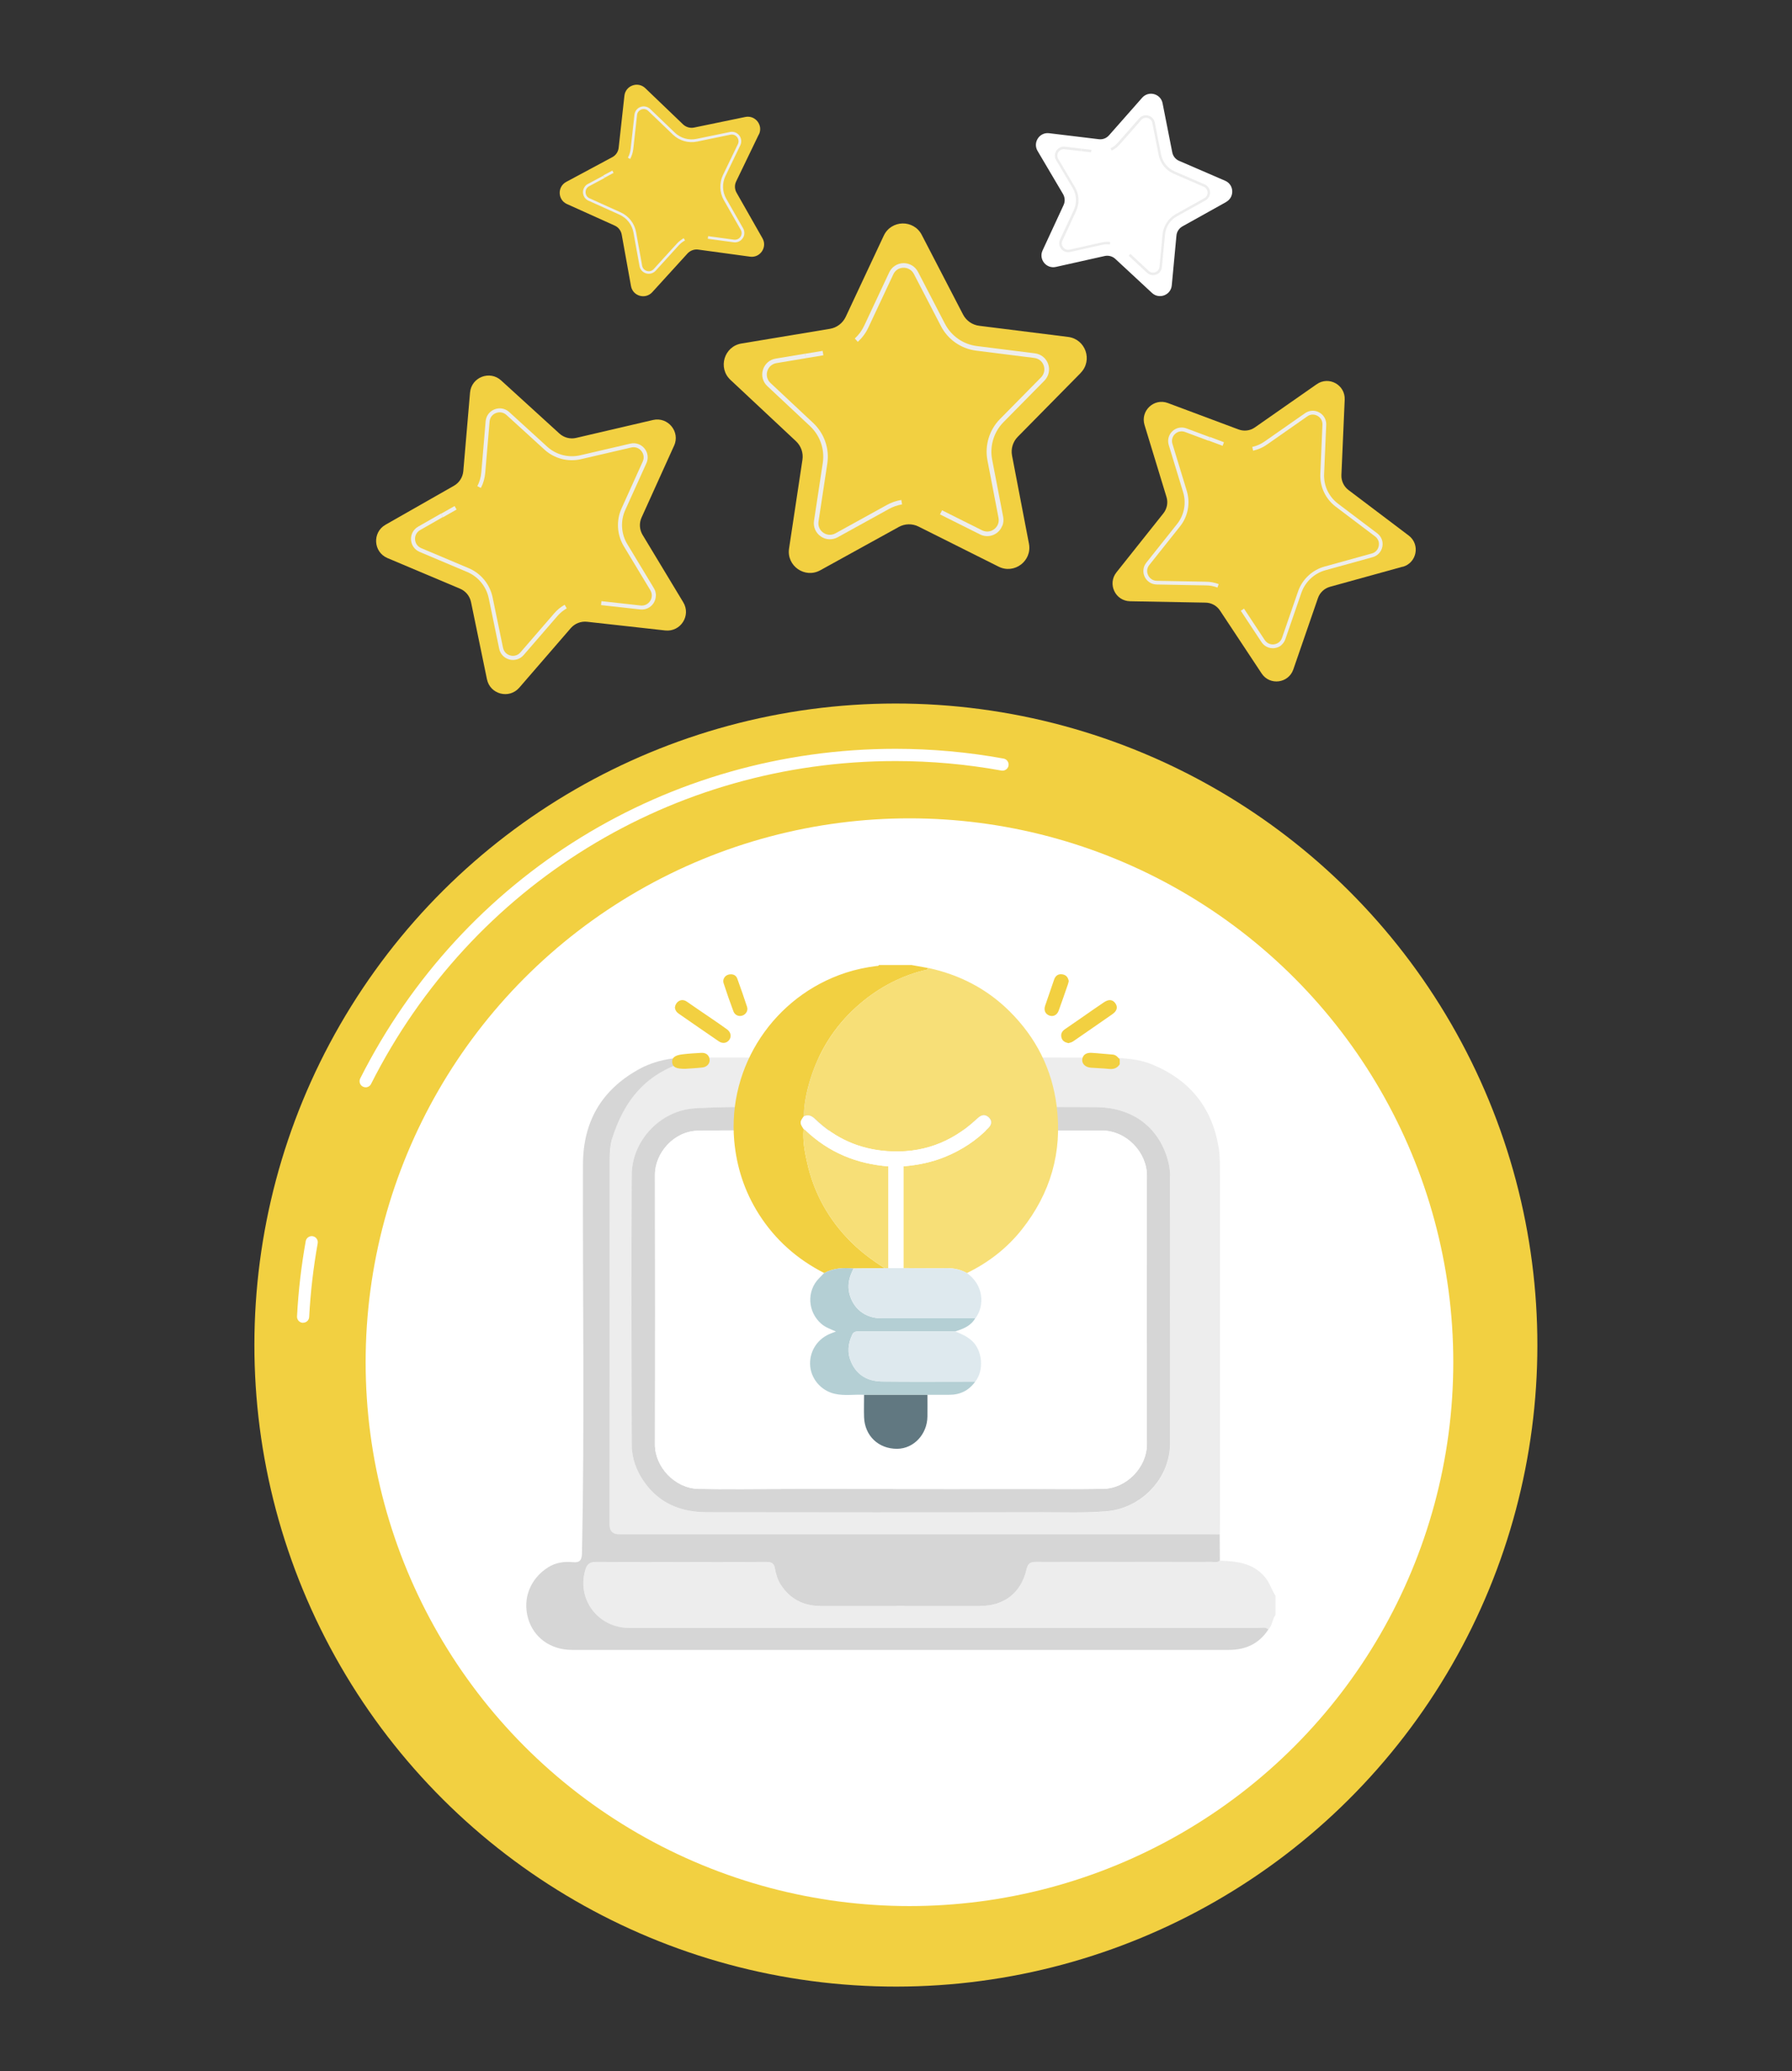 <?xml version="1.0" encoding="UTF-8"?>
<svg id="OBJECTS" xmlns="http://www.w3.org/2000/svg" xmlns:xlink="http://www.w3.org/1999/xlink" viewBox="0 0 218.34 252.35">
  <rect x="0" y="0" width="218.34" height="252.35" fill="#333333" stroke="none"/>
  <defs>
    <style>
      .cls-1 {
        fill: none;
      }

      .cls-2 {
        clip-path: url(#clippath);
      }

      .cls-3 {
        opacity: .05;
      }

      .cls-4 {
        fill: #f7df77;
      }

      .cls-5 {
        fill: #ededed;
      }

      .cls-6 {
        fill: #fff;
      }

      .cls-7 {
        fill: #f2d041;
      }

      .cls-8 {
        fill: #b4cfd4;
      }

      .cls-9 {
        fill: #d6d6d6;
      }

      .cls-10 {
        fill: #dee9ee;
      }

      .cls-11 {
        fill: #617881;
      }
    </style>
    <clipPath id="clippath">
      <rect class="cls-1" x="-306.57" y="593.76" width="749.09" height="530"/>
    </clipPath>
  </defs>
  <g class="cls-2">
    <path class="cls-3" d="M-25.11,189.56c-3.35,1.15-7.54,2.59-9.32,4.36-.68,.68-1.24,1.29-1.77,1.86-2.11,2.22-3.6,3.8-6.59,4.48-3.35,.73-5.4,3.29-5.69,5.46-.2,1.52,1.6,3.04,3.32,4.5,.68,.56,1.35,1.15,1.94,1.72,2.56,2.56,2.59,5.15,1.75,6.73-.11,.23-.28,.59-.51,1.07-1.27,2.59-4.19,8.7-7.8,12.33-4.25,4.22-4.31,4.64-3.83,5.57,.31,.53,1.04,1.44,1.91,2.5,1.35,1.66,3.04,3.72,4.31,5.91,2.22,3.83,6.67,9.06,8.89,9.85,1.66,.59,3.07,.53,5.18,.42,.9-.03,1.91-.08,3.07-.08,3.97,0,6.02,.2,7.66,2.03,.48,.53,2.45,1.94,4.56,3.46,4.14,2.95,9.32,6.64,11.26,9.17,1.91,2.45,2.31,3.97,2.31,4.98,3.43-1.18,6.3-2.56,7.37-3.55,.7-.65,1.29-2,1.94-3.55,1.1-2.56,2.48-5.74,5.38-8.56,2.03-1.94,4.59-2.79,7.18-2.31,2.98,.51,5.8,2.67,7.18,5.49,2.05,4.19,3.15,4.5,7.29,5.71l.2,.06c.79,.25,1.72,.56,2.7,.9,4.33,1.46,10.86,3.66,14.24,1.66,1.97-1.18,3.07-2.53,3.18-3.94,.14-1.55-1.01-2.87-2-3.72-1.44-1.21-3.26-1.8-5.57-2.53-2.56-.82-5.71-1.83-9.26-4.05-3.57-2.25-5.01-3.69-5.07-5.12-.08-1.55,1.41-2.7,3.29-4.14,1.01-.79,1.01-1.13,1.01-1.15,0-.25-.76-.76-1.38-1.15-1.1-.73-2.45-1.6-3.38-3.07-1.44-2.25-1.91-4.25-1.46-5.94,.37-1.35,1.35-2.45,2.93-3.26,1.63-.84,2.84-2.34,3.24-4.02,.28-1.21,.11-2.36-.51-3.21-.65-.9-2.34-1.63-4.14-2.39-2.56-1.1-5.52-2.34-6.59-4.73-.45-.96-.96-1.8-1.38-2.5-1.24-2.05-2.31-3.8-.37-6.56,1.46-2.03,6.08-6.56,10.16-10.58,2.48-2.39,4.79-4.67,5.77-5.77,.59-.65,.59-.87,.59-.9-.17-.17-1.32-.42-2.36-.68-1.52-.34-3.6-.82-5.97-1.75-3.12-1.24-10.02-2.17-17.34-3.15-7.54-1.01-15.34-2.08-19.59-3.57-2.87-1.01-4.87-1.69-6.42-2.2-2.28-.79-3.6-1.24-5.18-1.89,.39,2.08,.87,5.88-.68,7.35-.84,.82-2.98,1.55-5.68,2.45Z"/>
  </g>
  <g>
    <g>
      <g>
        <path class="cls-7" d="M131.68,45.43l-7.67,7.78c-.6,.61-.86,1.47-.7,2.3l2.06,10.73c.4,2.1-1.78,3.75-3.69,2.8l-9.77-4.89c-.76-.38-1.66-.36-2.4,.05l-9.57,5.28c-1.87,1.03-4.12-.53-3.8-2.65l1.63-10.81c.13-.84-.17-1.69-.79-2.27l-7.98-7.47c-1.56-1.46-.77-4.08,1.34-4.43l10.78-1.79c.84-.14,1.55-.68,1.92-1.45l4.64-9.9c.91-1.94,3.65-1.99,4.63-.09l5.03,9.7c.39,.75,1.13,1.27,1.97,1.37l10.84,1.36c2.12,.27,3.02,2.85,1.52,4.38Z"/>
        <path class="cls-5" d="M109.91,61.45c-.56,.1-1.1,.28-1.6,.56l-6.25,3.45c-.66,.36-1.45,.32-2.06-.11-.62-.43-.93-1.16-.82-1.9l1.07-7.06c.25-1.65-.33-3.32-1.55-4.47l-5.21-4.88c-.55-.51-.75-1.28-.53-1.99,.22-.72,.81-1.24,1.55-1.36l3.6-.6,.09,.55-3.6,.6c-.54,.09-.95,.46-1.11,.98-.16,.52-.01,1.06,.38,1.43l5.21,4.88c1.35,1.27,2,3.12,1.72,4.95l-1.07,7.06c-.08,.54,.14,1.05,.58,1.36,.45,.31,1,.34,1.48,.08l6.25-3.45c.56-.31,1.15-.52,1.78-.62l.09,.55Z"/>
        <path class="cls-5" d="M122.11,64.07c-.13,.33-.35,.63-.64,.85-.6,.45-1.39,.53-2.06,.19l-4.88-2.44,.25-.5,4.88,2.44c.49,.24,1.04,.19,1.47-.14,.44-.33,.63-.85,.53-1.38l-1.35-7.01c-.35-1.8,.23-3.71,1.52-5.02l5.01-5.08c.38-.39,.5-.93,.33-1.44-.18-.52-.61-.86-1.15-.93l-7.08-.89c-1.84-.23-3.45-1.35-4.3-3l-3.29-6.34c-.25-.48-.73-.77-1.27-.76-.55,.01-1.01,.31-1.24,.81l-3.03,6.46c-.31,.67-.75,1.26-1.29,1.76l-.37-.41c.49-.45,.88-.98,1.16-1.59l3.03-6.46c.32-.68,.98-1.11,1.73-1.13,.75-.01,1.43,.39,1.78,1.06l3.29,6.34c.77,1.48,2.22,2.49,3.88,2.7l7.08,.89c.74,.09,1.36,.59,1.61,1.3,.25,.71,.07,1.48-.45,2.02l-5.01,5.08c-1.16,1.18-1.68,2.9-1.37,4.52l1.35,7.01c.07,.37,.03,.74-.1,1.08Z"/>
        <rect class="cls-5" x="98.13" y="42.91" width="2.16" height=".55" transform="translate(-5.72 16.79) rotate(-9.4)"/>
      </g>
      <g>
        <path class="cls-7" d="M82.13,54.3l-3.96,8.75c-.31,.68-.26,1.47,.12,2.11l4.96,8.22c.97,1.61-.32,3.63-2.19,3.43l-9.54-1.06c-.74-.08-1.48,.21-1.97,.77l-6.28,7.26c-1.23,1.42-3.56,.82-3.94-1.03l-1.94-9.4c-.15-.73-.65-1.34-1.34-1.63l-8.84-3.73c-1.73-.73-1.87-3.13-.24-4.06l8.34-4.75c.65-.37,1.07-1.03,1.14-1.78l.82-9.57c.16-1.87,2.4-2.75,3.79-1.48l7.1,6.47c.55,.5,1.32,.7,2.04,.53l9.35-2.18c1.83-.43,3.36,1.43,2.58,3.14Z"/>
        <path class="cls-5" d="M69.05,74.12c-.44,.25-.82,.57-1.15,.95l-4.1,4.74c-.43,.5-1.1,.7-1.73,.54-.64-.17-1.12-.67-1.25-1.32l-1.27-6.14c-.3-1.44-1.28-2.64-2.64-3.21l-5.78-2.44c-.61-.26-1.01-.82-1.05-1.48-.04-.66,.29-1.27,.87-1.6l2.78-1.59,.24,.42-2.78,1.59c-.42,.24-.65,.67-.62,1.14,.03,.48,.31,.87,.75,1.06l5.78,2.44c1.5,.63,2.59,1.96,2.92,3.56l1.27,6.14c.1,.47,.43,.82,.89,.94,.46,.12,.93-.02,1.24-.39l4.1-4.74c.36-.42,.79-.78,1.28-1.05l.24,.42Z"/>
        <path class="cls-5" d="M79.91,72.57c0,.31-.1,.62-.27,.9-.36,.56-.98,.85-1.64,.78l-4.77-.53,.05-.48,4.77,.53c.48,.05,.91-.16,1.17-.56,.26-.4,.26-.89,.02-1.3l-3.24-5.37c-.83-1.38-.94-3.13-.27-4.6l2.58-5.71c.2-.44,.13-.92-.17-1.29-.3-.37-.76-.53-1.23-.42l-6.11,1.42c-1.59,.37-3.25-.06-4.46-1.16l-4.63-4.22c-.35-.32-.83-.41-1.28-.24-.45,.17-.74,.56-.78,1.04l-.53,6.25c-.06,.65-.23,1.27-.53,1.84l-.43-.22c.27-.52,.43-1.08,.48-1.66l.53-6.25c.06-.66,.47-1.21,1.09-1.45,.61-.24,1.3-.11,1.78,.33l4.63,4.22c1.09,.99,2.59,1.38,4.02,1.05l6.11-1.42c.64-.15,1.3,.07,1.72,.58,.42,.51,.51,1.2,.24,1.8l-2.58,5.71c-.6,1.32-.51,2.9,.25,4.15l3.24,5.37c.17,.28,.25,.6,.25,.92Z"/>
        <rect class="cls-5" x="53.73" y="62.08" width="1.9" height=".49" transform="translate(-23.67 35.22) rotate(-29.65)"/>
      </g>
      <g>
        <path class="cls-7" d="M170.91,69.04l-8.86,2.45c-.69,.19-1.24,.71-1.47,1.38l-3,8.69c-.59,1.7-2.87,1.99-3.86,.49l-5.07-7.66c-.39-.6-1.06-.96-1.77-.97l-9.19-.17c-1.8-.03-2.78-2.11-1.66-3.52l5.72-7.19c.44-.56,.59-1.3,.38-1.98l-2.68-8.79c-.52-1.72,1.15-3.3,2.84-2.67l8.61,3.22c.67,.25,1.42,.16,2-.25l7.53-5.26c1.48-1.03,3.49,.08,3.41,1.88l-.4,9.18c-.03,.71,.29,1.4,.86,1.83l7.33,5.54c1.44,1.08,1.01,3.34-.73,3.82Z"/>
        <path class="cls-5" d="M148.33,71.58c-.45-.17-.92-.26-1.4-.26l-6-.11c-.63-.01-1.19-.37-1.46-.94-.27-.57-.19-1.23,.2-1.72l3.74-4.7c.88-1.1,1.15-2.56,.74-3.9l-1.75-5.74c-.18-.6-.01-1.25,.45-1.68,.46-.43,1.11-.56,1.7-.34l2.87,1.07-.16,.44-2.87-1.07c-.43-.16-.89-.07-1.22,.24-.33,.31-.45,.76-.32,1.2l1.75,5.74c.45,1.49,.15,3.11-.83,4.33l-3.74,4.7c-.29,.36-.34,.82-.14,1.24,.2,.41,.59,.67,1.04,.68l6,.11c.53,0,1.06,.11,1.56,.29l-.16,.44Z"/>
        <path class="cls-5" d="M156.12,78.61c-.23,.19-.52,.31-.83,.35-.63,.08-1.23-.2-1.58-.72l-2.53-3.83,.39-.26,2.53,3.83c.25,.38,.68,.58,1.13,.52,.46-.06,.82-.35,.97-.78l1.96-5.67c.5-1.46,1.73-2.61,3.21-3.02l5.78-1.6c.44-.12,.76-.47,.84-.92,.09-.45-.08-.88-.45-1.16l-4.79-3.62c-1.24-.94-1.95-2.43-1.88-3.99l.26-6c.02-.46-.21-.86-.61-1.08-.4-.22-.87-.2-1.24,.07l-4.92,3.44c-.51,.36-1.07,.6-1.68,.74l-.1-.46c.55-.12,1.06-.35,1.51-.67l4.92-3.44c.52-.36,1.18-.4,1.73-.09,.55,.3,.88,.88,.85,1.51l-.26,6c-.06,1.4,.57,2.75,1.69,3.6l4.79,3.62c.5,.38,.74,1,.62,1.62-.12,.62-.57,1.11-1.18,1.28l-5.78,1.6c-1.34,.37-2.44,1.41-2.9,2.72l-1.96,5.67c-.1,.3-.29,.56-.52,.75Z"/>
        <rect class="cls-5" x="147.96" y="52.87" width=".47" height="1.82" transform="translate(45.86 173.7) rotate(-69.47)"/>
      </g>
    </g>
    <g>
      <g>
        <path class="cls-7" d="M92.47,16.35l-2.77,5.74c-.22,.45-.2,.97,.05,1.4l3.15,5.54c.62,1.08-.28,2.41-1.51,2.24l-6.31-.86c-.49-.07-.98,.11-1.32,.48l-4.29,4.71c-.84,.92-2.37,.48-2.59-.75l-1.13-6.27c-.09-.49-.41-.9-.86-1.1l-5.81-2.62c-1.14-.51-1.19-2.11-.09-2.7l5.61-3.01c.44-.23,.73-.67,.78-1.16l.7-6.33c.14-1.24,1.64-1.78,2.54-.92l4.6,4.41c.36,.34,.86,.49,1.35,.39l6.24-1.29c1.22-.25,2.2,1.01,1.66,2.13Z"/>
        <path class="cls-5" d="M83.47,29.29c-.29,.16-.56,.36-.78,.61l-2.8,3.08c-.29,.32-.74,.45-1.16,.33-.42-.12-.73-.46-.81-.89l-.74-4.09c-.17-.96-.81-1.77-1.69-2.17l-3.79-1.71c-.4-.18-.65-.56-.67-1-.01-.44,.22-.84,.6-1.04l1.87-1,.15,.28-1.87,1c-.28,.15-.44,.43-.43,.75,.01,.32,.19,.59,.48,.72l3.79,1.71c.99,.45,1.69,1.35,1.88,2.41l.74,4.09c.06,.31,.27,.55,.58,.64,.31,.09,.62,0,.83-.23l2.8-3.08c.25-.27,.54-.5,.86-.68l.15,.28Z"/>
        <path class="cls-5" d="M90.69,28.44c0,.21-.07,.41-.2,.59-.24,.36-.67,.55-1.1,.49l-3.15-.43,.04-.32,3.15,.43c.31,.04,.61-.09,.79-.35,.18-.26,.19-.59,.03-.86l-2.06-3.61c-.53-.93-.57-2.09-.1-3.06l1.81-3.75c.14-.29,.1-.61-.09-.86-.2-.25-.5-.36-.81-.3l-4.07,.84c-1.06,.22-2.16-.1-2.94-.85l-3-2.88c-.23-.22-.54-.29-.84-.18-.3,.11-.5,.36-.53,.68l-.46,4.14c-.05,.43-.18,.84-.38,1.21l-.28-.16c.19-.34,.3-.71,.34-1.09l.46-4.14c.05-.43,.33-.8,.74-.95,.41-.15,.86-.05,1.18,.25l3,2.88c.7,.67,1.69,.96,2.65,.76l4.07-.84c.43-.09,.86,.07,1.13,.42,.27,.34,.32,.8,.13,1.2l-1.81,3.75c-.42,.87-.38,1.92,.09,2.75l2.06,3.61c.11,.19,.16,.4,.15,.61Z"/>
        <rect class="cls-5" x="73.5" y="21.06" width="1.26" height=".32" transform="translate(-1.23 37.55) rotate(-28.2)"/>
      </g>
      <g>
        <path class="cls-6" d="M149.4,24.61l-5.33,2.97c-.41,.23-.69,.65-.73,1.12l-.57,6.07c-.11,1.19-1.54,1.73-2.41,.92l-4.47-4.15c-.35-.32-.83-.45-1.29-.35l-5.95,1.33c-1.17,.26-2.12-.93-1.62-2.01l2.56-5.53c.2-.43,.17-.93-.07-1.34l-3.1-5.25c-.61-1.03,.23-2.31,1.41-2.16l6.05,.73c.47,.06,.94-.12,1.25-.48l4.03-4.57c.79-.9,2.26-.5,2.49,.67l1.18,5.98c.09,.47,.41,.86,.84,1.04l5.6,2.42c1.1,.47,1.17,2,.13,2.58Z"/>
        <path class="cls-5" d="M135.23,29.78c-.32-.04-.64-.02-.95,.05l-3.89,.87c-.41,.09-.83-.05-1.09-.38-.26-.33-.32-.76-.14-1.14l1.68-3.61c.39-.85,.34-1.83-.13-2.63l-2.03-3.43c-.21-.36-.2-.8,.03-1.15,.23-.35,.63-.54,1.04-.49l2.02,.24-.04,.31-2.02-.24c-.3-.04-.58,.1-.75,.35-.17,.25-.17,.56-.02,.83l2.03,3.43c.53,.89,.58,1.98,.15,2.92l-1.67,3.61c-.13,.28-.09,.58,.1,.82,.19,.24,.48,.34,.78,.27l3.89-.87c.35-.08,.7-.1,1.05-.05l-.04,.31Z"/>
        <path class="cls-5" d="M141.36,33.1c-.12,.16-.28,.28-.48,.35-.39,.15-.82,.06-1.13-.22l-2.23-2.07,.21-.23,2.23,2.07c.22,.21,.53,.27,.81,.16,.28-.11,.47-.35,.5-.66l.38-3.96c.1-1.02,.71-1.95,1.6-2.45l3.48-1.94c.27-.15,.42-.42,.4-.72-.02-.3-.19-.56-.47-.68l-3.65-1.58c-.95-.41-1.64-1.26-1.84-2.28l-.77-3.91c-.06-.3-.27-.52-.56-.6-.29-.08-.59,0-.79,.24l-2.63,2.99c-.27,.31-.6,.56-.97,.74l-.14-.28c.33-.16,.63-.39,.87-.67l2.63-2.99c.28-.31,.7-.44,1.1-.33,.4,.11,.71,.43,.79,.84l.77,3.91c.18,.92,.8,1.68,1.65,2.05l3.65,1.58c.38,.17,.64,.53,.66,.95,.02,.42-.19,.8-.56,1.01l-3.48,1.94c-.81,.45-1.36,1.29-1.44,2.21l-.38,3.96c-.02,.21-.1,.4-.22,.56Z"/>
        <rect class="cls-5" x="132.2" y="17.73" width=".31" height="1.21" transform="translate(98.3 147.54) rotate(-83.12)"/>
      </g>
    </g>
    <g>
      <circle class="cls-7" cx="109.17" cy="163.88" r="78.16" transform="translate(-61.53 262.06) rotate(-86.24)"/>
      <path class="cls-6" d="M36.93,161.16s-.03,0-.04,0c-.41-.02-.72-.37-.7-.78,.16-3.07,.52-6.16,1.06-9.17,.07-.4,.46-.67,.86-.6,.4,.07,.67,.46,.6,.86-.53,2.95-.88,5.98-1.04,8.98-.02,.4-.35,.7-.74,.7Z"/>
      <path class="cls-6" d="M44.55,132.47c-.11,0-.23-.03-.33-.08-.37-.18-.51-.63-.33-1,12.5-24.77,37.49-40.16,65.22-40.16,4.42,0,8.85,.4,13.17,1.19,.4,.07,.67,.46,.6,.86-.07,.4-.46,.67-.86,.6-4.23-.77-8.57-1.16-12.91-1.16-27.16,0-51.65,15.07-63.9,39.34-.13,.26-.39,.41-.66,.41Z"/>
      <circle class="cls-6" cx="110.81" cy="165.96" r="66.26"/>
      <g id="hFMQCf.tif">
        <g>
          <path class="cls-5" d="M148.63,190.14c2.04,.07,4.02,.26,5.48,1.98,.59,.7,.82,1.56,1.3,2.3v2.32c-.4,.54-.38,1.29-.87,1.79-.35-.35-.79-.18-1.19-.18-25.55,0-51.09,0-76.64,0-3.84,0-6.47-3.49-5.39-7.09,.2-.67,.54-.95,1.27-.95,6.95,.02,13.9,.02,20.85,0,.59,0,.87,.2,.97,.75,.13,.7,.32,1.39,.71,2,1.14,1.77,2.8,2.61,4.86,2.61,6.48,.02,12.95,0,19.43,0,2.96,0,5.01-1.6,5.67-4.49,.16-.69,.45-.88,1.14-.88,7.13,.03,14.26,.02,21.39,0,.34,0,.72,.13,1.02-.16Z"/>
          <path class="cls-5" d="M148.63,143.24c0-1.15,.04-2.3-.15-3.45-.8-4.85-3.5-8.17-7.99-10.06-1.78-.75-3.69-.85-5.57-.86-6.53-.06-35.01-.02-41.54-.02-8.56-.01-9.26-.01-9.26-.01-4.97,1.39-8.35,5.13-9.58,10.09-.18,.74-.24,1.52-.24,2.28-.01,14.88-.01,29.76-.01,44.63q0,1.13,1.18,1.13c23.94,0,47.88,0,71.81,0,.45,0,.89,0,1.34,.01,0-.42,.02-.83,.02-1.25,0-14.16,0-28.33,0-42.49Zm-6.06,32.64c0,4.26-3.47,7.87-7.68,8.24-2.64,.24-5.28,.13-7.91,.13-13.61,.03-27.22,.02-40.82,0-3.12,0-5.8-1.04-7.67-3.71-.96-1.38-1.51-2.91-1.51-4.57-.03-10.93-.05-21.87,0-32.8,.02-4.19,3.48-7.87,7.68-8.13,5.4-.33,10.8-.07,16.2-.15,0,0,0,0,0,0,9.24-.01,28.62-.04,32.78,0,4.36,.05,7.46,2.43,8.6,6.26,.2,.68,.33,1.38,.33,2.09,0,10.87,0,21.75,0,32.62Z"/>
          <path class="cls-9" d="M84.6,128.83c-.34,.32-.56,.38-.85,.46-4.97,1.39-7.76,4.74-9.22,9.6-.18,.74-.24,1.52-.24,2.28-.01,14.88-.01,29.76-.01,44.63q0,1.13,1.18,1.13c23.94,0,47.88,0,71.81,0,.45,0,.89,0,1.34,.01,0,1.06,.01,2.13,.02,3.19-.3,.29-.68,.16-1.02,.16-7.13,0-14.26,.02-21.39,0-.69,0-.98,.2-1.14,.88-.66,2.89-2.71,4.49-5.67,4.49-6.48,0-12.95,.01-19.43,0-2.06,0-3.73-.84-4.86-2.61-.39-.61-.58-1.3-.71-2-.1-.55-.38-.75-.97-.75-6.95,.02-13.9,.02-20.85,0-.73,0-1.07,.27-1.27,.95-1.08,3.6,1.55,7.09,5.39,7.09,25.55,0,51.09,0,76.64,0,.4,0,.84-.16,1.19,.18-1.13,1.74-2.77,2.49-4.82,2.49-26.67,0-53.35,0-80.02,0-2.62,0-4.69-1.5-5.36-3.85-.69-2.44,.28-4.85,2.46-6.22,.93-.58,1.94-.72,2.99-.62,.85,.08,1.1-.23,1.12-1.1,.33-15.79,.07-31.59,.12-47.38,.02-5.18,2.25-9,6.7-11.51,2.1-1.19,4.45-1.56,6.86-1.51Z"/>
          <path class="cls-9" d="M142.57,143.24c0-.72-.13-1.42-.33-2.09-1.14-3.83-4.24-6.21-8.6-6.26-4.71-.05-30.73,0-37.87,0-3.71-.03-7.41-.08-11.12,.14-4.19,.26-7.66,3.93-7.68,8.13-.05,10.93-.03,21.87,0,32.8,0,1.66,.55,3.19,1.51,4.57,1.87,2.67,4.54,3.71,7.67,3.71,13.61,.02,27.22,.03,40.82,0,2.64,0,5.27,.1,7.91-.13,4.21-.38,7.67-3.99,7.68-8.24,.01-10.87,0-21.75,0-32.62Zm-2.84,32.75c0,2.71-2.42,5.34-5.32,5.4-3.29,.07-6.59,0-9.88,0-3.27,0-6.53,.02-9.8,.02-4.39,0-8.79-.02-13.18-.03-2.19,0-4.37,.01-6.56,.02-3.29,0-6.59,.07-9.88,0-2.9-.06-5.32-2.69-5.31-5.41,.03-10.95,.02-21.9,0-32.86,0-2.65,2.29-5.31,5.24-5.37,4.75-.09,9.5-.01,14.25,0,0,0,0-.01,.01-.02,8.91,0,30.88,0,34.93,0,3.06,0,5.52,2.71,5.51,5.49-.04,10.92-.03,21.84,0,32.77Z"/>
          <path class="cls-6" d="M139.74,143.22c.01-2.78-2.45-5.49-5.51-5.49-4.34,0-16.82,0-22.37,0,0,0,0,0,0,0-1.4,0-2.79,0-4.19,0,0,0,0,.01,0,.02-5.88-.02-18.35-.07-22.63,0-2.95,.06-5.24,2.72-5.24,5.37,.02,10.95,.02,21.9,0,32.86,0,2.72,2.41,5.34,5.31,5.41,2.6,.06,8.95,.03,13.12,.01,11,.02,33.59,.04,36.19-.01,2.9-.06,5.33-2.69,5.32-5.4-.03-10.92-.03-21.84,0-32.77Z"/>
        </g>
      </g>
      <g id="VjWBnt.tif">
        <g>
          <path class="cls-7" d="M111,117.56c.69,.12,1.37,.25,2.06,.37-.09,.32-.38,.26-.61,.32-3.06,.8-5.74,2.3-8.08,4.4-2.72,2.44-4.6,5.45-5.67,8.95-.44,1.44-.73,2.91-.78,4.43-.49,.67-.49,.8-.01,1.52-.12,1.39,.13,2.74,.43,4.08,.84,3.78,2.65,7.01,5.41,9.74,1.22,1.21,2.59,2.2,4.02,3.13-1.26,.01-2.52,.03-3.78,.04-1.23-.1-2.44-.06-3.56,.56-3.3-1.68-5.98-4.05-7.97-7.18-1.73-2.73-2.71-5.71-3-8.93-.81-9.1,4.86-17.63,13.59-20.48,1.22-.4,2.47-.66,3.75-.82,.11-.01,.24,.02,.29-.12,1.3,0,2.61,0,3.91,0Z"/>
          <path class="cls-7" d="M136.44,129.64c-.3,.49-.74,.65-1.31,.59-.74-.08-1.48-.09-2.22-.15-.66-.05-1.09-.47-1.05-.98,.05-.56,.45-.87,1.15-.83,.86,.05,1.71,.15,2.56,.21,.41,.03,.62,.32,.86,.58v.58Z"/>
          <path class="cls-4" d="M97.93,136.02c.04-1.51,.34-2.99,.78-4.43,1.07-3.5,2.95-6.51,5.67-8.95,2.34-2.1,5.02-3.6,8.08-4.4,.22-.06,.52,0,.61-.32,3.82,.82,7.18,2.54,9.95,5.3,3.21,3.19,5.17,7.04,5.73,11.57,.7,5.6-.76,10.59-4.24,14.99-1.81,2.29-4.08,4.04-6.7,5.32-.75-.42-1.55-.6-2.41-.6-1.77,.02-3.55,0-5.32-.01,0-4.13,0-8.27,0-12.4,1.78-.14,3.52-.5,5.17-1.19,1.97-.82,3.72-1.96,5.21-3.5,.4-.42,.43-.86,.07-1.23-.35-.36-.76-.42-1.19-.11-.15,.11-.29,.24-.43,.37-3.06,2.82-6.65,4.11-10.81,3.81-3.4-.25-6.32-1.55-8.77-3.91-.41-.39-.84-.6-1.39-.32Z"/>
          <path class="cls-8" d="M100.43,155.1c1.12-.62,2.33-.66,3.56-.56-.08,.17-.15,.35-.23,.52-.35,.79-.48,1.61-.29,2.46,.44,1.91,1.95,3.09,3.93,3.09,3.81,0,7.62,0,11.42,0-.54,.95-1.47,1.29-2.43,1.6-3.91,0-7.81,0-11.72,0-.34,0-.64,0-.82,.37-.53,1.11-.65,2.22-.14,3.37,.73,1.66,2.09,2.34,3.8,2.36,3.77,.04,7.55,.01,11.32,.01-.78,1.09-1.85,1.62-3.19,1.61-.88,0-1.76,0-2.65,0-2.58,0-5.15,0-7.73,0-1.18-.06-2.38,.15-3.55-.12-1.71-.38-2.99-1.91-3.01-3.66-.02-1.62,.96-3.11,2.58-3.71,.15-.06,.31-.12,.57-.22-.67-.3-1.27-.5-1.77-.93-1.67-1.43-1.83-3.99-.29-5.55,.21-.22,.43-.44,.64-.66Z"/>
          <path class="cls-10" d="M118.83,160.61c-3.81,0-7.62,0-11.42,0-1.98,0-3.49-1.18-3.93-3.09-.2-.84-.06-1.67,.29-2.46,.08-.17,.15-.35,.23-.52,1.26-.01,2.52-.03,3.78-.04,.16,0,.32,0,.48,0,.61,0,1.22,0,1.83,0,1.77,0,3.55,.03,5.32,.01,.86,0,1.66,.18,2.41,.6,2.03,1.43,2.19,3.96,1.02,5.51Z"/>
          <path class="cls-10" d="M118.83,168.33c-3.77,0-7.55,.02-11.32-.01-1.71-.02-3.07-.7-3.8-2.36-.51-1.15-.39-2.26,.14-3.37,.18-.37,.49-.37,.82-.37,3.91,0,7.81,0,11.72,0,.74,.28,1.44,.59,2.05,1.15,1.26,1.16,1.49,3.59,.38,4.96Z"/>
          <path class="cls-11" d="M105.27,169.94c2.58,0,5.15,0,7.73,0,0,.88,.01,1.76,0,2.64-.03,2.17-1.67,3.91-3.68,3.93-2.28,.02-3.97-1.59-4.04-3.87-.03-.9,0-1.8,0-2.7Z"/>
          <path class="cls-7" d="M82.24,122.71c.07-.62,.75-1.17,1.46-.67,1.02,.71,2.05,1.41,3.08,2.11,.6,.41,1.2,.82,1.79,1.25,.46,.33,.58,.84,.31,1.25-.28,.43-.82,.55-1.31,.21-1.63-1.11-3.25-2.24-4.87-3.36-.28-.19-.46-.46-.47-.8Z"/>
          <path class="cls-7" d="M130.18,127.09c-.39-.09-.72-.24-.84-.64-.13-.44,.02-.79,.4-1.05,.79-.55,1.57-1.09,2.36-1.63,.8-.56,1.6-1.12,2.41-1.66,.58-.39,1.04-.34,1.37,.1,.34,.47,.24,.95-.36,1.36-1.57,1.1-3.15,2.18-4.72,3.27-.2,.14-.41,.2-.62,.25Z"/>
          <path class="cls-7" d="M89.05,118.7c.4,0,.67,.2,.79,.55,.41,1.13,.81,2.27,1.18,3.41,.15,.45-.11,.9-.54,1.06-.45,.17-.94-.03-1.12-.51-.42-1.13-.82-2.26-1.19-3.41-.19-.58,.26-1.11,.88-1.1Z"/>
          <path class="cls-7" d="M130.21,119.56c-.03,.12-.05,.25-.1,.38-.37,1.06-.73,2.13-1.12,3.19-.2,.54-.65,.76-1.12,.6-.5-.17-.72-.64-.53-1.2,.36-1.07,.73-2.13,1.1-3.2,.17-.48,.52-.71,1.03-.62,.45,.08,.68,.39,.75,.84Z"/>
          <path class="cls-7" d="M83.56,130.21c-1.18,.03-1.59-.19-1.66-.77-.06-.56,.31-.88,1.26-.99,.76-.09,1.52-.14,2.29-.18,.59-.03,.95,.29,1.01,.8,.06,.46-.29,.91-.85,.98-.76,.09-1.52,.12-2.05,.16Z"/>
          <path class="cls-4" d="M108.25,154.5c-.16,0-.32,0-.48,0-1.43-.93-2.8-1.92-4.02-3.13-2.76-2.73-4.57-5.96-5.41-9.74-.3-1.34-.55-2.69-.43-4.08,.08,.05,.17,.09,.24,.16,2.83,2.7,6.23,4.09,10.1,4.39,0,4.13,0,8.27,0,12.4Z"/>
          <path class="cls-6" d="M108.25,142.1c-3.87-.3-7.27-1.69-10.1-4.39-.07-.06-.16-.11-.24-.16-.48-.73-.48-.86,.01-1.53,.55-.29,.98-.07,1.39,.32,2.45,2.36,5.37,3.67,8.77,3.91,4.16,.3,7.75-.99,10.81-3.81,.14-.13,.28-.26,.43-.37,.43-.31,.84-.25,1.19,.11,.36,.37,.33,.81-.07,1.23-1.49,1.54-3.24,2.68-5.21,3.5-1.66,.69-3.39,1.04-5.17,1.19-.61,0-1.22,0-1.82,0Z"/>
          <path class="cls-6" d="M108.25,142.1c.61,0,1.22,0,1.82,0,0,4.13,0,8.27,0,12.4-.61,0-1.22,0-1.83,0,0-4.13,0-8.27,0-12.4Z"/>
        </g>
      </g>
    </g>
  </g>
</svg>